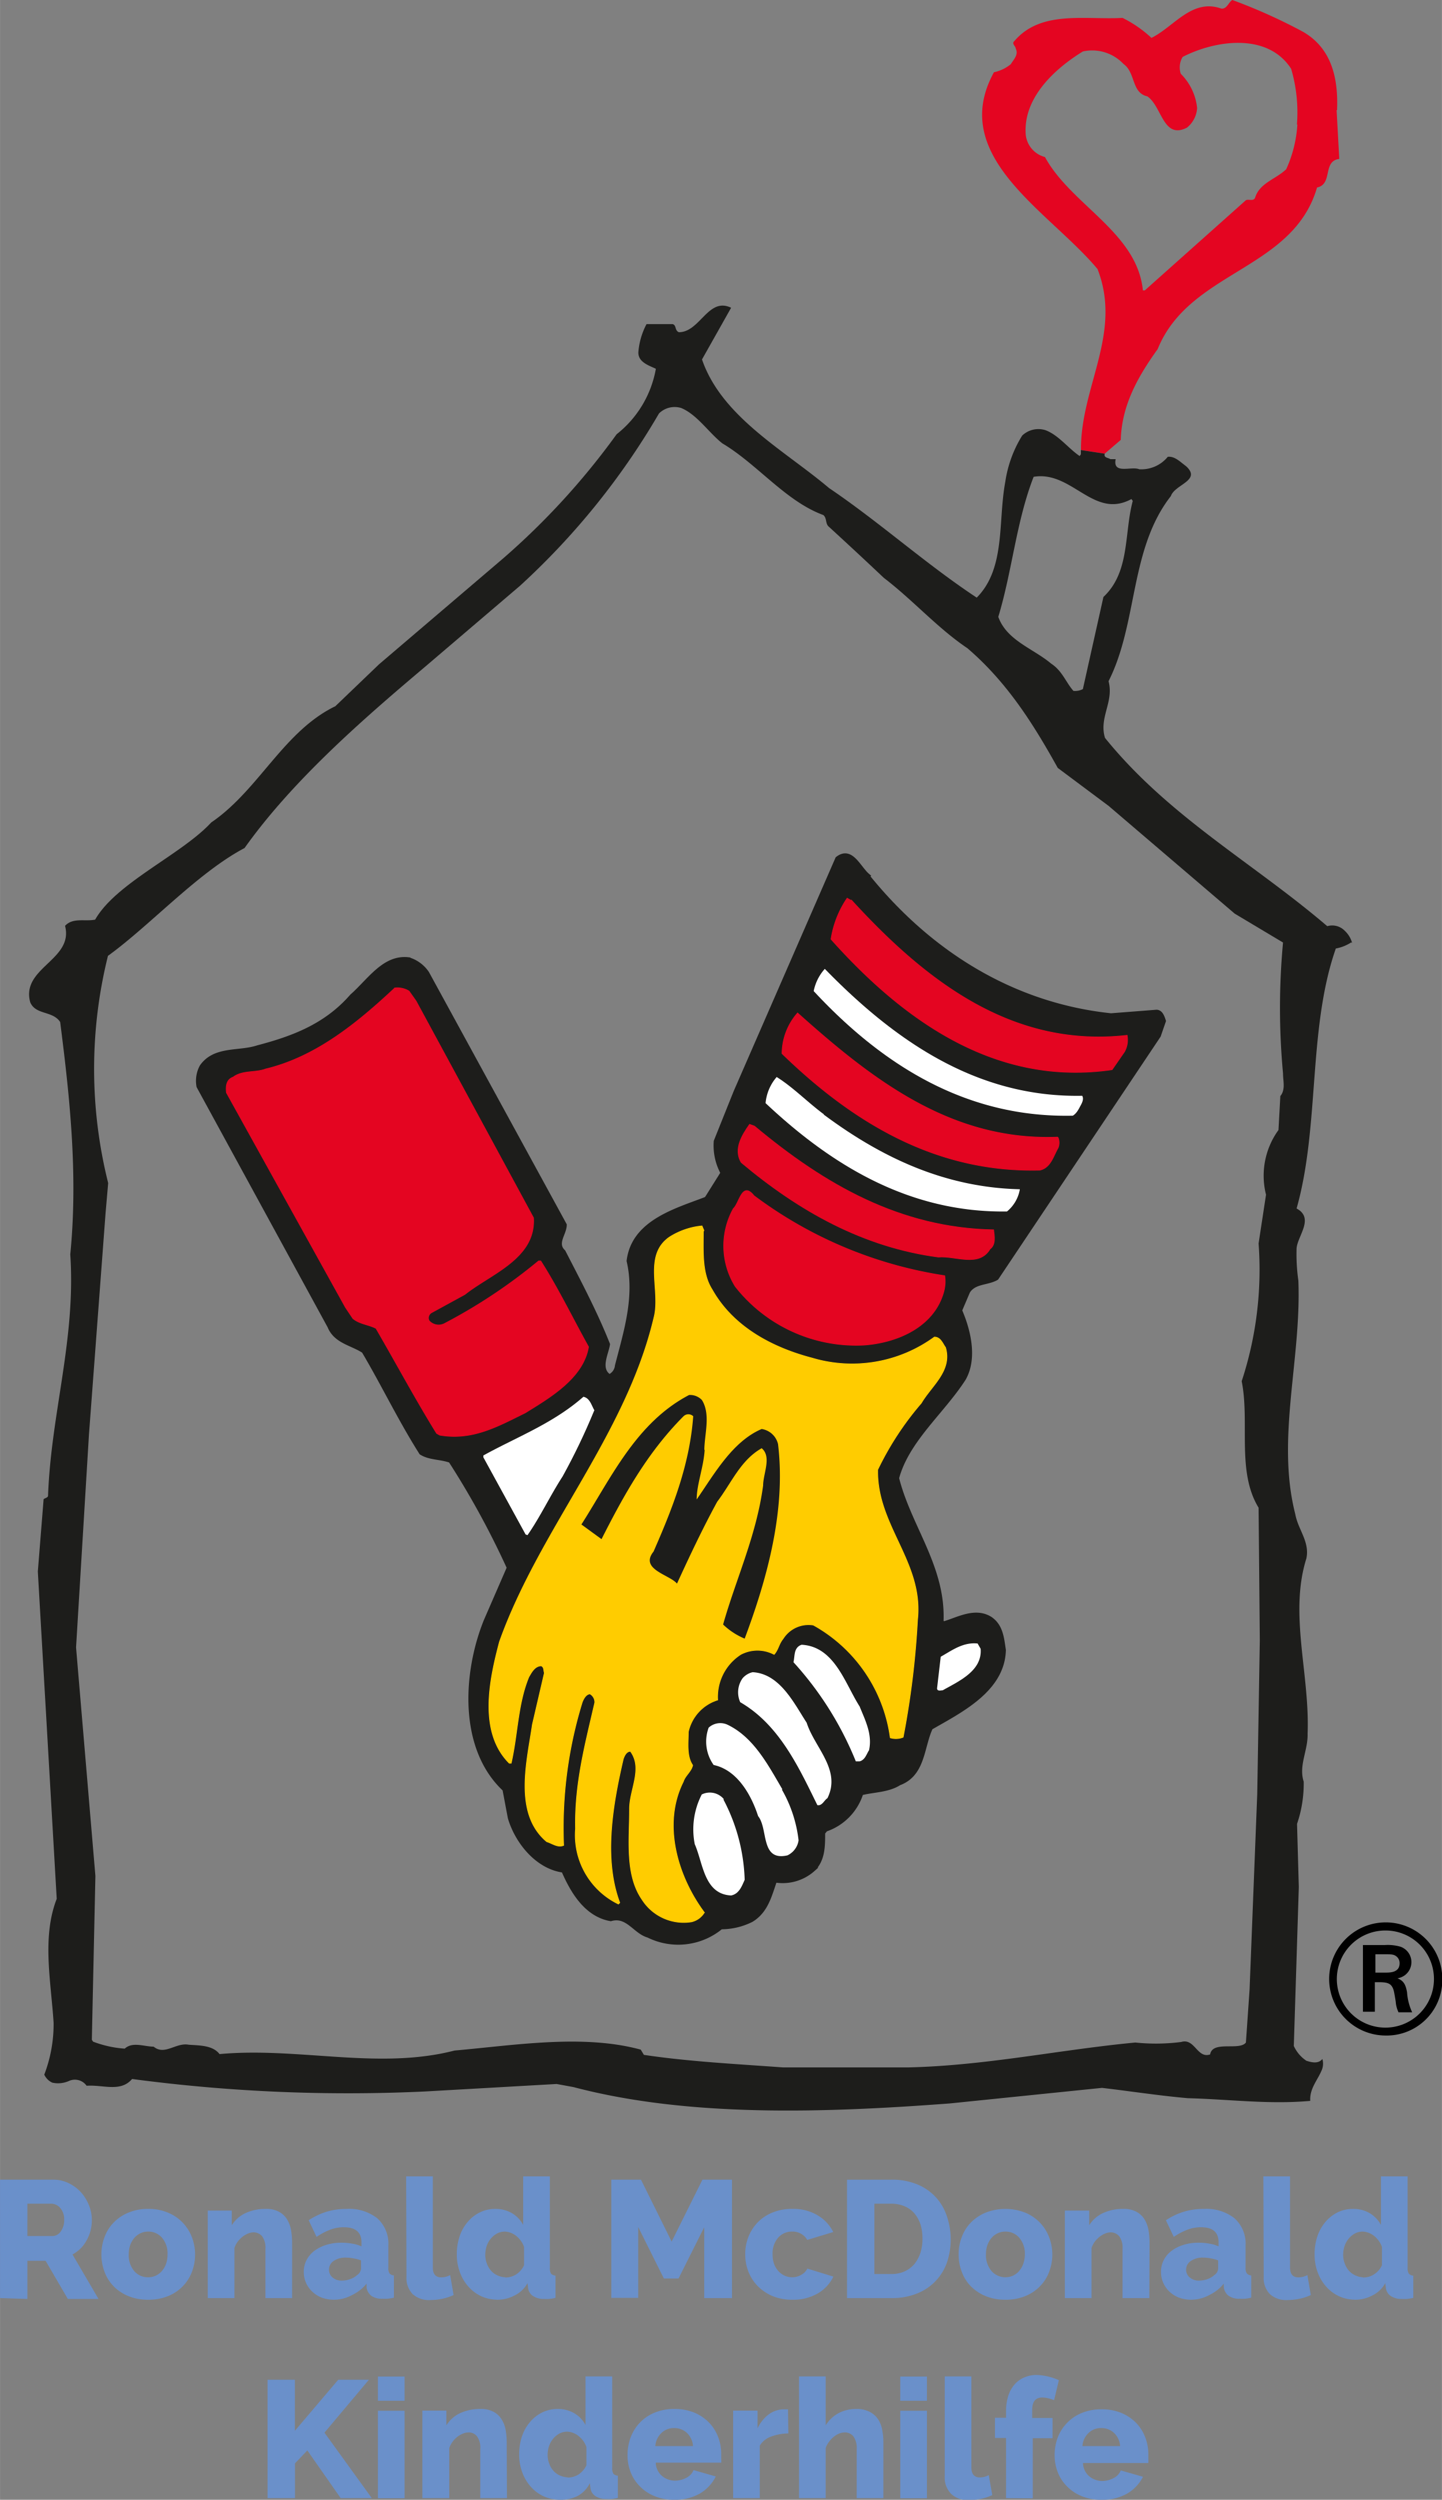 <svg xmlns="http://www.w3.org/2000/svg" width="45.77mm" height="79.34mm" viewBox="0 0 129.74 224.91"><rect x="0" y="0" width="129.74" height="224.91" fill="#808080" stroke="none"/><path d="M124.59 175a4.11 4.11 0 011.42.15 1.47 1.47 0 01-.27 2.84c.48.21.72.45.86 1.27a5 5 0 00.46 1.79h-1.23a2.79 2.79 0 01-.24-.84c0-.13-.12-.78-.15-.93-.16-.86-.58-.93-1.36-.94h-.38V181h-1.07v-6zm.08-1.31a4.37 4.37 0 104.35 4.39 4.36 4.36 0 00-4.35-4.39zm0 9.45a5.09 5.09 0 115.1-5.05 5 5 0 01-5.1 5.05zm-.92-5.66h.88c.44 0 1.3 0 1.3-.84a.77.77 0 00-.43-.71c-.22-.1-.35-.1-1.07-.1h-.68v1.65z" fill-rule="evenodd"/><path d="M120.3 9.91c.12-2.83-.46-5.56-3.08-7.06A49.33 49.33 0 00110.88 0c-.34.19-.49.84-1 .77-2.64-.93-4.25 1.64-6.28 2.64a10.88 10.88 0 00-2.6-1.8c-3.39.19-7.34-.72-9.73 2.08-.28.24.1.44.12.68.28.56-.21 1-.44 1.4a3.52 3.52 0 01-1.52.73c-4.18 7.61 5 12.52 9.32 17.71 2.25 5.79-1.54 10.6-1.49 16.28l2.13.33 1.45-1.24c.09-3.15 1.56-5.72 3.32-8.17 2.87-7.08 12.17-7.08 14.34-14.54 1.45-.3.47-2.38 2-2.57l-.24-4.39zm-3.57 1.31a11.4 11.4 0 01-1 4c-.93.91-2.41 1.23-2.81 2.59-.18.33-.6.07-.83.21L103 26.13h-.17c-.51-5.22-6.45-7.67-8.81-12a2.33 2.33 0 01-1.73-2c-.26-3.32 2.6-5.94 5.14-7.5a3.87 3.87 0 013.65 1.12c1.12.8.7 2.59 2.15 2.92 1.31.87 1.42 3.93 3.57 2.81a2.45 2.45 0 00.91-1.76 5.07 5.07 0 00-1.47-3.08 1.81 1.81 0 01.17-1.52c2.92-1.5 7.64-2.22 9.76 1.07a13.88 13.88 0 01.52 5z" fill="#e40521"/><path d="M121.66 84.85a2.35 2.35 0 00-.68-1.12 1.57 1.57 0 00-1.56-.4c-6.66-5.7-14.26-9.84-20-16.94-.56-1.85.82-3.23.32-5.1 2.65-5.23 1.88-11.89 5.61-16.66.35-1.05 2.79-1.4 1.36-2.69-.51-.37-1-.91-1.64-.84a3.07 3.07 0 01-2.57 1.12c-.7-.3-2.4.5-2.12-.91h-.48c-.19-.14-.62-.11-.5-.49l-2.15-.33v.38l-.11.16c-1-.67-1.92-1.91-3.09-2.33a2.11 2.11 0 00-2.08.49 10.86 10.86 0 00-1.52 4.16c-.67 3.55.05 7.78-2.57 10.42-4.55-3-8.76-6.8-13.29-9.86-4-3.39-9.65-6.38-11.43-11.57l2.62-4.65c-2.06-1-2.79 2.2-4.7 2.2-.4-.17-.19-.61-.56-.73h-2.35a6.48 6.48 0 00-.73 2.46c-.09.95.94 1.26 1.57 1.56a9.62 9.62 0 01-3.53 5.89 65.72 65.72 0 01-10.21 11.17L34.1 59.77l-3.93 3.77C25.5 65.8 23.28 71.09 19 74c-2.64 2.87-8.57 5.44-10.44 8.74-.91.19-2-.21-2.71.56.8 3.08-4 3.76-3.13 6.89.51 1.15 2 .73 2.69 1.76.88 6.87 1.61 13.78.91 20.91.51 7.64-1.73 14.3-2 21.71 0 .18-.29.21-.4.32l-.52 6.5 1.7 29.45c-1.35 3.48-.51 7.45-.28 11.17a12.72 12.72 0 01-.84 4.65 1.48 1.48 0 00.72.72 2.4 2.4 0 001.52-.16 1.29 1.29 0 011.57.44c1.47-.11 3.06.61 4.09-.61a147.21 147.21 0 0026.43 1.12l11.77-.67 1.52.28c10.42 2.75 22.71 2.31 33.86 1.47l13.69-1.4c2.57.3 5.12.7 7.74.93 3.67.09 7.29.58 11 .24-.07-1.08.63-1.83 1-2.69a1.52 1.52 0 00.09-1.08c-.37.47-1 .3-1.44.16a3.2 3.2 0 01-1.13-1.33l.45-14.3-.16-5.68a11.18 11.18 0 00.6-3.8c-.47-1.48.4-2.81.35-4.33.21-5.35-1.68-10.75-.11-15.75.32-1.51-.75-2.59-1-4-1.73-6.78.56-13.9.28-21a16.77 16.77 0 01-.16-2.92c.11-1.14 1.61-2.7 0-3.57 2.1-7.43 1-16.15 3.53-23.39a3.85 3.85 0 001.4-.56zM93 42.9c3.46-.58 5.39 3.86 8.8 2l.12.17c-.79 2.92-.23 6.38-2.64 8.64L97.43 62a1.53 1.53 0 01-.85.16c-.67-.75-1-1.8-2-2.45-1.61-1.36-4-2.08-4.76-4.21 1.25-4.12 1.62-8.6 3.18-12.6zm22.2 55.69l-.17 3.08a7 7 0 00-1.12 5.82l-.67 4.39a32.1 32.1 0 01-1.52 12.39c.74 3.69-.47 8.13 1.52 11.38l.11 11.94-.23 13.81-.69 17.6-.33 4.77c-.58.77-3-.21-3.22 1.07-1.17.4-1.38-1.49-2.6-1.12a17.84 17.84 0 01-4.13.05c-6.87.65-13.42 2.08-20.47 2.24H70.46c-4.21-.31-8.46-.52-12.53-1.13l-.28-.47c-5.21-1.42-11.35-.39-16.75.08-6.85 1.77-14-.33-21.15.32-.61-.79-1.75-.77-2.76-.84-1.16-.23-2.17 1-3.17.17-.85 0-1.9-.47-2.6.18a9.86 9.86 0 01-2.85-.63l-.11-.17.32-14.74-1.74-20.56L8 129.08l1.5-20 .23-2.64A42.2 42.2 0 019.71 86c3.79-2.74 8.08-7.48 12.29-9.7 4.27-6 10.46-11.43 16.14-16.22l8.65-7.38a66 66 0 0012.5-15.5 2 2 0 012-.49c1.43.59 2.48 2.22 3.7 3.18 3.15 1.87 5.7 5.21 9.09 6.45.32.28.18.72.44 1 1.68 1.54 3.34 3.08 5 4.65 2.62 2 4.84 4.53 7.52 6.33 3.63 3.11 6 6.94 8.13 10.77l4.58 3.42 11.34 9.69 4.35 2.6a63.5 63.5 0 000 11.78c0 .7.23 1.4-.21 2z" fill="#1d1d1b"/><path d="M78.09 78.84c5.73 7.08 13.23 11.59 21.87 12.5l4.09-.32c.42 0 .57.51.68.84l-.46 1.33L89.68 115c-.81.49-2 .3-2.57 1.21l-.72 1.69c.77 1.77 1.4 4.32.33 6.17-1.94 3-5.08 5.51-6 8.92 1.1 4.4 4.21 8 4 12.9l.17.17c1.3-.38 2.82-1.29 4.2-.45 1 .66 1.08 1.8 1.24 2.85-.09 3.6-3.92 5.47-6.57 7-.81 1.72-.65 4.18-2.85 5-1 .64-2.29.61-3.41.89a5.06 5.06 0 01-3.2 3.27l-.23.28c0 1.2 0 2.43-.89 3.3a4.13 4.13 0 01-3.44 1c-.46 1.29-.77 2.74-2.12 3.56a6.11 6.11 0 01-2.74.65 6.06 6.06 0 01-6.56.75c-1.2-.33-1.87-1.92-3.37-1.48-2.22-.39-3.46-2.5-4.27-4.37-2.37-.32-4.19-2.61-4.82-4.76l-.48-2.55c-4-3.74-3.55-10.58-1.68-15.19l2.07-4.76a76.1 76.1 0 00-5.25-9.61c-.87-.32-1.87-.23-2.64-.72-1.9-3-3.39-6.13-5.17-9.14-1.05-.7-2.52-.86-3.08-2.24L17.85 97.75a2.72 2.72 0 01.28-1.8c1.19-1.69 3.37-1.17 5.05-1.73 3.13-.82 6.12-1.92 8.46-4.61 1.59-1.4 2.92-3.57 5.11-3.31a3.11 3.11 0 011.69 1.24l12.38 22.66c0 .8-.91 1.66-.11 2.41 1.42 2.76 2.87 5.49 4 8.34-.14.89-.89 2.2.12 2.87a1.17 1.17 0 00.67-.95c.77-3 1.8-6.17 1.05-9.42.42-3.55 4.35-4.58 7-5.61l1.45-2.31a5.15 5.15 0 01-.61-2.85l1.78-4.44 9.16-21c1.28-1 1.94.86 2.8 1.56z" fill="#003671"/><path d="M78.09 78.84c5.73 7.08 13.23 11.59 21.87 12.5l4.09-.32c.42 0 .57.51.68.84l-.46 1.33L89.68 115c-.81.49-2 .3-2.57 1.21l-.72 1.69c.77 1.77 1.4 4.32.33 6.17-1.94 3-5.08 5.51-6 8.92 1.1 4.4 4.21 8 4 12.9l.17.17c1.3-.38 2.82-1.29 4.2-.45 1 .66 1.08 1.8 1.24 2.85-.09 3.6-3.92 5.47-6.57 7-.81 1.72-.65 4.18-2.85 5-1 .64-2.29.61-3.41.89a5.06 5.06 0 01-3.2 3.27l-.23.28c0 1.2 0 2.43-.89 3.3a4.13 4.13 0 01-3.44 1c-.46 1.29-.77 2.74-2.12 3.56a6.11 6.11 0 01-2.74.65 6.06 6.06 0 01-6.56.75c-1.2-.33-1.87-1.92-3.37-1.48-2.22-.39-3.46-2.5-4.27-4.37-2.37-.32-4.19-2.61-4.82-4.76l-.48-2.55c-4-3.74-3.55-10.58-1.68-15.19l2.07-4.76a76.1 76.1 0 00-5.25-9.61c-.87-.32-1.87-.23-2.64-.72-1.9-3-3.39-6.13-5.17-9.14-1.05-.7-2.52-.86-3.08-2.24L17.85 97.75a2.72 2.72 0 01.28-1.8c1.19-1.69 3.37-1.17 5.05-1.73 3.13-.82 6.12-1.92 8.46-4.61 1.59-1.4 2.92-3.57 5.11-3.31a3.11 3.11 0 011.69 1.24l12.38 22.66c0 .8-.91 1.66-.11 2.41 1.42 2.76 2.87 5.49 4 8.34-.14.89-.89 2.2.12 2.87a1.17 1.17 0 00.67-.95c.77-3 1.8-6.17 1.05-9.42.42-3.55 4.35-4.58 7-5.61l1.45-2.31a5.15 5.15 0 01-.61-2.85l1.78-4.44 9.16-21c1.28-1 1.94.86 2.8 1.56z" fill="#1d1d1b"/><path d="M78.09 78.84c5.73 7.08 13.23 11.59 21.87 12.5l4.09-.32c.42 0 .57.51.68.84l-.46 1.33L89.68 115c-.81.49-2 .3-2.57 1.21l-.72 1.69c.77 1.77 1.4 4.32.33 6.17-1.94 3-5.08 5.51-6 8.92 1.1 4.4 4.21 8 4 12.9l.17.17c1.3-.38 2.82-1.29 4.2-.45 1 .66 1.08 1.8 1.24 2.85-.09 3.6-3.92 5.47-6.57 7-.81 1.72-.65 4.18-2.85 5-1 .64-2.29.61-3.41.89a5.06 5.06 0 01-3.2 3.27l-.23.28c0 1.2 0 2.43-.89 3.3a4.13 4.13 0 01-3.44 1c-.46 1.29-.77 2.74-2.12 3.56a6.11 6.11 0 01-2.74.65 6.06 6.06 0 01-6.56.75c-1.2-.33-1.87-1.92-3.37-1.48-2.22-.39-3.46-2.5-4.27-4.37-2.37-.32-4.19-2.61-4.82-4.76l-.48-2.55c-4-3.74-3.55-10.58-1.68-15.19l2.07-4.76a76.1 76.1 0 00-5.25-9.61c-.87-.32-1.87-.23-2.64-.72-1.9-3-3.39-6.13-5.17-9.14-1.05-.7-2.52-.86-3.08-2.24L17.85 97.75a2.72 2.72 0 01.28-1.8c1.19-1.69 3.37-1.17 5.05-1.73 3.13-.82 6.12-1.92 8.46-4.61 1.59-1.4 2.92-3.57 5.11-3.31a3.11 3.11 0 011.69 1.24l12.38 22.66c0 .8-.91 1.66-.11 2.41 1.42 2.76 2.87 5.49 4 8.34-.14.89-.89 2.2.12 2.87a1.17 1.17 0 00.67-.95c.77-3 1.8-6.17 1.05-9.42.42-3.55 4.35-4.58 7-5.61l1.45-2.31a5.15 5.15 0 01-.61-2.85l1.78-4.44 9.16-21c1.28-1 1.94.86 2.8 1.56z" fill="none" stroke="#1d1d1b" stroke-miterlimit="3.864" stroke-width=".345"/><path d="M76.62 81c6.71 7.34 14.51 13.32 24.79 12.15a2.2 2.2 0 01-.23 1.47l-1.12 1.62C89.75 97.75 81.46 92 74.77 84.5a9 9 0 011.45-3.69l.4.23z" fill="#e40521"/><path d="M76.62 81c6.71 7.34 14.51 13.32 24.79 12.15a2.2 2.2 0 01-.23 1.47l-1.12 1.62C89.75 97.75 81.46 92 74.77 84.5a9 9 0 011.45-3.69l.4.23z" fill="none" stroke="#e40521" stroke-miterlimit="3.864" stroke-width=".064"/><path d="M97.37 98.59c.19.33-.07.74-.21 1s-.3.58-.63.79c-9.39.21-16.94-4.34-23.32-11.21a4.23 4.23 0 011-2c6.43 6.6 13.79 11.6 23.16 11.42z" fill="#fff"/><path d="M36.8 89.17l.63.89L48 109.57c.23 3.67-3.88 5.05-6.17 6.89l-3 1.64a.55.55 0 00-.23.72 1.14 1.14 0 001.36.28 48.27 48.27 0 008.5-5.65h.19c1.59 2.5 2.87 5.16 4.3 7.73-.47 2.83-3.51 4.58-5.7 5.94-2.39 1.17-4.72 2.52-7.69 2l-.28-.16c-1.92-3.11-3.62-6.29-5.45-9.44-.65-.35-1.47-.38-2.08-.89l-.67-1-10.71-19.32c-.07-.59 0-1.19.61-1.4.82-.63 2-.38 2.92-.73 4.44-1.07 8.11-4 11.62-7.29a2 2 0 011.28.28z" fill="#e40521"/><path d="M36.8 89.17l.63.89L48 109.57c.23 3.67-3.88 5.05-6.17 6.89l-3 1.64a.55.55 0 00-.23.72 1.14 1.14 0 001.36.28 48.27 48.27 0 008.5-5.65h.19c1.59 2.5 2.87 5.16 4.3 7.73-.47 2.83-3.51 4.58-5.7 5.94-2.39 1.17-4.72 2.52-7.69 2l-.28-.16c-1.92-3.11-3.62-6.29-5.45-9.44-.65-.35-1.47-.38-2.08-.89l-.67-1-10.71-19.32c-.07-.59 0-1.19.61-1.4.82-.63 2-.38 2.92-.73 4.44-1.07 8.11-4 11.62-7.29a2 2 0 011.28.28z" fill="none" stroke="#e40521" stroke-miterlimit="3.864" stroke-width=".064"/><path d="M95.2 102.35a1.24 1.24 0 010 .93c-.43.73-.66 1.78-1.64 2-9.21.23-16.66-4.14-23.2-10.49a5.61 5.61 0 011.4-3.65c6.8 6.1 13.88 11.54 23.39 11.17z" fill="#e40521"/><path d="M95.2 102.35a1.24 1.24 0 010 .93c-.43.73-.66 1.78-1.64 2-9.21.23-16.66-4.14-23.2-10.49a5.61 5.61 0 011.4-3.65c6.8 6.1 13.88 11.54 23.39 11.17z" fill="none" stroke="#e40521" stroke-miterlimit="3.864" stroke-width=".064"/><path d="M74.1 100.27c5.21 3.88 10.91 6.57 17.66 6.73a3.29 3.29 0 01-1.16 2c-8.63.12-15.61-4-21.72-9.75a4.16 4.16 0 011-2.35c1.49.93 2.8 2.29 4.25 3.36z" fill="#fff"/><path d="M67.88 101.32c6.29 5.26 13.11 9.18 21.52 9.33.07.58.21 1.33-.32 1.72-1 1.69-3.13.59-4.65.73-6.71-.89-12.48-4.09-17.74-8.51-.73-1.21.1-2.5.75-3.43l.44.16z" fill="#e40521"/><path d="M67.88 101.32c6.29 5.26 13.11 9.18 21.52 9.33.07.58.21 1.33-.32 1.72-1 1.69-3.13.59-4.65.73-6.71-.89-12.48-4.09-17.74-8.51-.73-1.21.1-2.5.75-3.43l.44.16z" fill="none" stroke="#e40521" stroke-miterlimit="3.864" stroke-width=".064"/><path d="M67.81 107.56A38.16 38.16 0 0085 114.78a3.44 3.44 0 01-.11 1.52c-.91 3.13-4.21 4.51-7.17 4.72a13.82 13.82 0 01-11.57-5.28 6.93 6.93 0 01-.17-7c.54-.47.78-2.5 1.85-1.17z" fill="#e40521"/><path d="M67.81 107.56A38.16 38.16 0 0085 114.78a3.44 3.44 0 01-.11 1.52c-.91 3.13-4.21 4.51-7.17 4.72a13.82 13.82 0 01-11.57-5.28 6.93 6.93 0 01-.17-7c.54-.47.78-2.5 1.85-1.17z" fill="none" stroke="#e40521" stroke-miterlimit="3.864" stroke-width=".064"/><path d="M63.28 110.81c0 1.78-.14 3.76.79 5.21 1.92 3.43 5.52 5.26 9 6.17a12.56 12.56 0 0011-1.89c.56 0 .74.58 1 .93.63 2.1-1.28 3.46-2.17 5a27.06 27.06 0 00-3.93 6c-.11 5.05 4.16 8.35 3.58 13.53a77.24 77.24 0 01-1.29 10.54 1.76 1.76 0 01-1.16.05 13.68 13.68 0 00-6.92-10.14 2.7 2.7 0 00-2.73 1.24c-.36.42-.43 1-.8 1.4a3.21 3.21 0 00-3 0 4.54 4.54 0 00-2.08 4.1 3.88 3.88 0 00-2.64 2.87c0 1-.17 2.17.39 3-.11.56-.68.94-.84 1.48-1.94 3.85-.49 8.57 1.89 11.77a1.81 1.81 0 01-1.16.84 4.44 4.44 0 01-4.44-2c-1.55-2.24-1.13-5.37-1.13-8.18 0-1.72 1.22-3.62.08-5.16-.36 0-.54.4-.64.68-.93 4-1.82 8.94-.32 12.94l-.12.12a6.89 6.89 0 01-3.86-6.78c-.09-4.06.89-7.66 1.73-11.33a.84.84 0 00-.44-.8c-.37.05-.56.45-.68.73a38.36 38.36 0 00-1.68 12.9c-.52.23-1-.17-1.52-.33-3-2.52-1.78-7.19-1.29-10.54l1.08-4.65c-.09-.21 0-.49-.28-.63-.59 0-.89.61-1.12 1-1 2.41-1 5.19-1.59 7.76h-.17c-2.82-2.82-1.77-7.57-.88-10.93 3.62-10.15 11.4-18.56 13.9-29.17.63-2.43-1-5.58 1.4-7.24a6.6 6.6 0 012.92-1l.17.4z" fill="#fc0"/><path d="M63.28 110.81c0 1.78-.14 3.76.79 5.21 1.92 3.43 5.52 5.26 9 6.17a12.56 12.56 0 0011-1.89c.56 0 .74.58 1 .93.63 2.1-1.28 3.46-2.17 5a27.06 27.06 0 00-3.93 6c-.11 5.05 4.16 8.35 3.58 13.53a77.24 77.24 0 01-1.29 10.54 1.76 1.76 0 01-1.16.05 13.68 13.68 0 00-6.92-10.14 2.7 2.7 0 00-2.73 1.24c-.36.42-.43 1-.8 1.4a3.21 3.21 0 00-3 0 4.54 4.54 0 00-2.08 4.1 3.88 3.88 0 00-2.64 2.87c0 1-.17 2.17.39 3-.11.56-.68.94-.84 1.48-1.94 3.85-.49 8.57 1.89 11.77a1.81 1.81 0 01-1.16.84 4.44 4.44 0 01-4.44-2c-1.55-2.24-1.13-5.37-1.13-8.18 0-1.72 1.22-3.62.08-5.16-.36 0-.54.4-.64.68-.93 4-1.82 8.94-.32 12.94l-.12.12a6.89 6.89 0 01-3.86-6.78c-.09-4.06.89-7.66 1.73-11.33a.84.84 0 00-.44-.8c-.37.05-.56.45-.68.73a38.36 38.36 0 00-1.68 12.9c-.52.23-1-.17-1.52-.33-3-2.52-1.78-7.19-1.29-10.54l1.08-4.65c-.09-.21 0-.49-.28-.63-.59 0-.89.61-1.12 1-1 2.41-1 5.19-1.59 7.76h-.17c-2.82-2.82-1.77-7.57-.88-10.93 3.62-10.15 11.4-18.56 13.9-29.17.63-2.43-1-5.58 1.4-7.24a6.6 6.6 0 012.92-1l.17.4z" fill="none" stroke="#fc0" stroke-miterlimit="3.864" stroke-width=".064"/><path d="M53.46 126.91a56.72 56.72 0 01-2.85 5.94c-1.12 1.73-2 3.62-3.15 5.27l-.17-.06-3.8-6.94v-.17c3-1.66 6.26-2.87 9-5.28.59.12.73.79 1 1.24zm34.77 21.43c.17 2-2 2.94-3.41 3.74-.18 0-.49.11-.51-.17l.33-2.85c1-.56 2-1.33 3.32-1.19l.27.47zm-10.88 5.21c.49 1.21 1.16 2.5.84 3.92-.22.33-.35.87-.84 1H77a29.81 29.81 0 00-5.61-8.92c.14-.57 0-1.31.73-1.57 3 .16 3.92 3.55 5.26 5.61zM72.58 155c.7 2.22 3.13 4.23 1.87 6.78-.31.21-.49.72-.91.63-1.66-3.37-3.41-7.22-6.94-9.26a2.18 2.18 0 01.21-2.15 1.67 1.67 0 01.91-.55c2.45.14 3.71 2.78 4.86 4.55zm-2.24 6a11.86 11.86 0 011.51 4.58 1.78 1.78 0 01-1 1.35c-2.46.56-1.71-2.38-2.64-3.53-.61-1.89-1.87-4.15-4-4.6a3.62 3.62 0 01-.45-3.36 1.55 1.55 0 011.64-.29c2.43 1.13 3.74 3.72 5 5.85zm-5.26.89a16.49 16.49 0 011.92 7.24c-.26.59-.51 1.27-1.22 1.41-2.45-.12-2.52-2.93-3.27-4.61a6.85 6.85 0 01.63-4.48 1.64 1.64 0 012 .44z" fill="#fff"/><path d="M63.4 130.45c-.1 1.59-.71 3.06-.72 4.46 1.56-2.24 3.2-5.21 5.85-6.34a1.79 1.79 0 011.47 1.35c.73 6-1 12.16-3 17.51a6.28 6.28 0 01-1.94-1.27c1.15-4.08 3-8 3.6-12.51 0-1.06.79-2.59-.13-3.35-1.91 1.08-2.72 3.13-4 4.81-1.31 2.4-2.51 4.95-3.62 7.37-.65-.8-3.4-1.28-2.11-2.88 1.65-3.77 3.25-7.74 3.57-12.18a.63.63 0 00-.87 0c-3.26 3.27-5.39 7.13-7.38 11.06l-1.81-1.32C55 132.94 57.24 128 62 125.51a1.48 1.48 0 011.15.45c.81 1.28.23 3.09.22 4.49z" fill="#1d1d1b"/><path d="M0 206.76v-10.65h4.8a3.12 3.12 0 011.39.32 3.72 3.72 0 011.1.82 4 4 0 01.71 1.16 3.5 3.5 0 01.26 1.3 3.83 3.83 0 01-.12 1 3.79 3.79 0 01-.35.86 3.21 3.21 0 01-.54.73 3.54 3.54 0 01-.73.54l2.34 4H6.1l-2-3.43H2.46v3.43zm2.46-5.58h2.25a.91.91 0 00.75-.41 1.69 1.69 0 00.31-1.06 1.53 1.53 0 00-.35-1.05 1.07 1.07 0 00-.79-.39H2.46zm10.87 5.73a4.61 4.61 0 01-1.79-.33 3.89 3.89 0 01-1.33-.89 3.66 3.66 0 01-.81-1.3 4.35 4.35 0 01-.28-1.56 4.3 4.3 0 01.28-1.55 3.66 3.66 0 01.81-1.3 3.91 3.91 0 011.33-.9 4.43 4.43 0 011.79-.34 4.4 4.4 0 011.79.34 3.87 3.87 0 011.32.9 3.83 3.83 0 01.82 1.3 4.31 4.31 0 01.29 1.55 4.35 4.35 0 01-.28 1.56 3.68 3.68 0 01-.82 1.3 3.84 3.84 0 01-1.32.89 4.66 4.66 0 01-1.8.33zm-1.75-4.08a2.2 2.2 0 00.49 1.5 1.62 1.62 0 001.26.56 1.58 1.58 0 00.69-.15 1.62 1.62 0 00.55-.42 2 2 0 00.37-.65 2.55 2.55 0 00.13-.84 2.18 2.18 0 00-.49-1.49 1.61 1.61 0 00-1.25-.56 1.58 1.58 0 00-.69.15 1.65 1.65 0 00-.56.42 2.16 2.16 0 00-.37.65 2.49 2.49 0 00-.13.83zm14.7 3.93h-2.4v-4.42a1.78 1.78 0 00-.29-1.13 1 1 0 00-.78-.36 1.34 1.34 0 00-.51.11 2.25 2.25 0 00-.49.29 2.56 2.56 0 00-.43.44 2.29 2.29 0 00-.29.56v4.51h-2.4v-7.87h2.16v1.32a2.9 2.9 0 011.23-1.09 4.24 4.24 0 011.83-.38 2.33 2.33 0 011.23.28 1.91 1.91 0 01.72.72 2.82 2.82 0 01.34 1 7.23 7.23 0 01.08 1zm3.78.15a3.24 3.24 0 01-1.09-.18 2.59 2.59 0 01-.86-.53 2.5 2.5 0 01-.57-.79 2.39 2.39 0 01-.21-1 2.25 2.25 0 01.25-1.07 2.46 2.46 0 01.69-.82 3.59 3.59 0 011.07-.54 4.53 4.53 0 011.37-.2 5.12 5.12 0 011 .09 3.2 3.2 0 01.81.24v-.36c0-.91-.53-1.36-1.58-1.36a3.39 3.39 0 00-1.23.22 5.67 5.67 0 00-1.23.65l-.71-1.5a6.31 6.31 0 011.62-.77 6.2 6.2 0 011.79-.25 4.1 4.1 0 012.76.84 3.07 3.07 0 011 2.46v2a.84.84 0 00.11.51.55.55 0 00.39.17v2a3.43 3.43 0 01-.57.1 3.7 3.7 0 01-.46 0 1.64 1.64 0 01-1-.26 1.14 1.14 0 01-.43-.74v-.36a3.62 3.62 0 01-1.25 1 3.45 3.45 0 01-1.67.45zm.71-1.72a2.17 2.17 0 00.75-.14 1.73 1.73 0 00.61-.36.75.75 0 00.35-.57v-.75a3.48 3.48 0 00-.69-.18 3.34 3.34 0 00-.68-.07 1.87 1.87 0 00-1.09.3.92.92 0 00-.42.78.9.9 0 00.32.71 1.26 1.26 0 00.85.28zm5.77-9.38h2.4V204c0 .6.25.9.76.9a2 2 0 00.4-.05 1.59 1.59 0 00.4-.16l.31 1.8a4.62 4.62 0 01-1 .33 5.51 5.51 0 01-1.1.12 2.19 2.19 0 01-1.59-.54 2.08 2.08 0 01-.55-1.56zm8.28 11.1a3.64 3.64 0 01-1.49-.3 3.52 3.52 0 01-1.18-.87 4 4 0 01-.77-1.29 4.54 4.54 0 01-.28-1.63 5 5 0 01.25-1.61 3.85 3.85 0 01.72-1.29 3.35 3.35 0 011.11-.87 3.09 3.09 0 011.4-.31 2.88 2.88 0 011.49.39 2.66 2.66 0 011 1.05v-4.37h2.4v8.25a.92.92 0 00.11.51.6.6 0 00.4.17v2a3.82 3.82 0 01-.57.1 3.54 3.54 0 01-.45 0 1.76 1.76 0 01-1-.26 1 1 0 01-.45-.76l-.05-.4a2.64 2.64 0 01-1.13 1.09 3.3 3.3 0 01-1.51.4zm.64-2a1.82 1.82 0 001-.29 2 2 0 00.69-.81v-1.65a2.21 2.21 0 00-.72-1 1.76 1.76 0 00-1-.38 1.55 1.55 0 00-.71.17 2.06 2.06 0 00-.56.46 2.13 2.13 0 00-.37.66 2.56 2.56 0 00-.13.79 2.16 2.16 0 00.15.81 1.85 1.85 0 00.39.65 1.63 1.63 0 00.6.42 1.86 1.86 0 00.66.15zm17.9 1.85v-6.37L61.05 205h-1.32l-2.31-4.63v6.37H55v-10.63h2.67l2.76 5.57 2.77-5.57h2.66v10.65zm3.69-3.94a4.26 4.26 0 01.28-1.55 4.06 4.06 0 01.83-1.31 3.93 3.93 0 011.33-.89 4.57 4.57 0 011.79-.33 4.19 4.19 0 012.29.58 3.6 3.6 0 011.4 1.5l-2.34.71a1.5 1.5 0 00-1.36-.75 1.64 1.64 0 00-1.26.55 2.16 2.16 0 00-.5 1.49 2.57 2.57 0 00.13.85 2 2 0 00.38.65 1.76 1.76 0 00.56.42 1.65 1.65 0 00.69.15 1.58 1.58 0 00.82-.22 1.29 1.29 0 00.55-.56l2.34.72a3.48 3.48 0 01-1.38 1.5 4.37 4.37 0 01-2.32.58 4.59 4.59 0 01-1.78-.33 4.22 4.22 0 01-1.33-.9 3.92 3.92 0 01-.84-1.31 4.26 4.26 0 01-.28-1.55zm9.16 3.94v-10.65h4a5.88 5.88 0 012.31.42 4.61 4.61 0 012.66 2.83 6.49 6.49 0 010 4.26 4.65 4.65 0 01-2.75 2.76 5.84 5.84 0 01-2.18.38zm6.79-5.34a4.3 4.3 0 00-.18-1.28 3 3 0 00-.55-1 2.39 2.39 0 00-.89-.64 3 3 0 00-1.18-.23h-1.53v6.33h1.52a2.86 2.86 0 001.2-.24 2.52 2.52 0 00.88-.66 3.25 3.25 0 00.54-1 4.24 4.24 0 00.19-1.28zm7.46 5.49a4.61 4.61 0 01-1.79-.33 4 4 0 01-1.33-.89 3.66 3.66 0 01-.81-1.3 4.35 4.35 0 01-.28-1.56 4.3 4.3 0 01.28-1.55 3.66 3.66 0 01.81-1.3 4 4 0 011.33-.9 4.88 4.88 0 013.58 0 3.87 3.87 0 011.32.9 3.83 3.83 0 01.82 1.3 4.31 4.31 0 01.29 1.55 4.35 4.35 0 01-.28 1.56 3.68 3.68 0 01-.82 1.3 3.84 3.84 0 01-1.32.89 4.66 4.66 0 01-1.8.33zm-1.75-4.08a2.21 2.21 0 00.5 1.5 1.67 1.67 0 001.94.41 1.62 1.62 0 00.55-.42 2 2 0 00.37-.65 2.55 2.55 0 00.14-.84 2.18 2.18 0 00-.5-1.49 1.61 1.61 0 00-1.25-.56 1.58 1.58 0 00-.69.15 1.65 1.65 0 00-.56.42 2.16 2.16 0 00-.37.65 2.49 2.49 0 00-.13.83zm14.7 3.93H101v-4.42a1.78 1.78 0 00-.29-1.13 1 1 0 00-.78-.36 1.34 1.34 0 00-.51.11 2.25 2.25 0 00-.49.29 2.56 2.56 0 00-.43.44 2.29 2.29 0 00-.29.56v4.51h-2.4v-7.87H98v1.32a2.9 2.9 0 011.23-1.09 4.24 4.24 0 011.83-.38 2.33 2.33 0 011.23.28 1.91 1.91 0 01.72.72 2.82 2.82 0 01.34 1 7.23 7.23 0 01.08 1zm3.78.15a3.24 3.24 0 01-1.09-.18 2.59 2.59 0 01-.86-.53 2.5 2.5 0 01-.57-.79 2.39 2.39 0 01-.21-1 2.25 2.25 0 01.25-1.07 2.35 2.35 0 01.69-.82 3.47 3.47 0 011.07-.54 4.46 4.46 0 011.36-.2 5 5 0 011 .09 3 3 0 01.81.24v-.36c0-.91-.52-1.36-1.57-1.36a3.39 3.39 0 00-1.23.22 5.67 5.67 0 00-1.23.65l-.71-1.5a6.31 6.31 0 011.62-.77 6.15 6.15 0 011.79-.25 4.1 4.1 0 012.76.84 3.07 3.07 0 011 2.46v2a.83.83 0 00.12.51.55.55 0 00.39.17v2a3.43 3.43 0 01-.57.1 3.78 3.78 0 01-.46 0 1.64 1.64 0 01-1-.26 1.15 1.15 0 01-.44-.74v-.36a3.62 3.62 0 01-1.25 1 3.45 3.45 0 01-1.67.45zm.7-1.72a2.18 2.18 0 00.76-.14 1.73 1.73 0 00.61-.36.74.74 0 00.34-.57v-.75a3.38 3.38 0 00-.68-.18 3.34 3.34 0 00-.68-.07 1.87 1.87 0 00-1.09.3.93.93 0 00-.43.78.88.88 0 00.33.71 1.24 1.24 0 00.84.28zm5.78-9.38h2.4V204c0 .6.25.9.76.9a2 2 0 00.4-.05 1.59 1.59 0 00.4-.16l.31 1.8a4.62 4.62 0 01-1 .33 5.51 5.51 0 01-1.1.12 2.19 2.19 0 01-1.59-.54 2.08 2.08 0 01-.55-1.56zm8.33 11.1a3.64 3.64 0 01-1.49-.3 3.52 3.52 0 01-1.18-.87 4 4 0 01-.77-1.29 4.54 4.54 0 01-.28-1.63 5 5 0 01.25-1.61 3.85 3.85 0 01.72-1.29 3.42 3.42 0 011.1-.87 3.17 3.17 0 011.41-.31 2.88 2.88 0 011.49.39 2.73 2.73 0 011 1.05v-4.37h2.4v8.25a.92.92 0 00.11.51.6.6 0 00.4.17v2a3.82 3.82 0 01-.57.1 3.54 3.54 0 01-.45 0 1.76 1.76 0 01-1-.26 1 1 0 01-.45-.76l-.05-.4a2.64 2.64 0 01-1.13 1.09 3.3 3.3 0 01-1.51.4zm.64-2a1.76 1.76 0 001-.29 1.9 1.9 0 00.7-.81v-1.65a2.21 2.21 0 00-.72-1 1.76 1.76 0 00-1-.38 1.52 1.52 0 00-.71.17 1.92 1.92 0 00-.56.46 2.13 2.13 0 00-.37.66 2.56 2.56 0 00-.13.79 2.16 2.16 0 00.15.81 1.85 1.85 0 00.39.65 1.63 1.63 0 00.6.42 1.86 1.86 0 00.6.15zm-98.57 19.85v-10.65h2.46v4.59l3.9-4.59h2.76l-4 4.76 4.26 5.89h-2.8l-3-4.29-1.11 1.16v3.13zM34 216v-2.18h2.4V216zm0 8.77v-7.87h2.4v7.87zm11.61-.01h-2.4v-4.42a1.72 1.72 0 00-.29-1.13.93.93 0 00-.77-.36 1.34 1.34 0 00-.51.11 2.32 2.32 0 00-.5.29 2.19 2.19 0 00-.42.44 2 2 0 00-.3.56v4.51H38v-7.87h2.16v1.32a2.9 2.9 0 011.23-1.09 4.24 4.24 0 011.83-.38 2.33 2.33 0 011.23.28 1.91 1.91 0 01.72.72 2.62 2.62 0 01.34 1 6 6 0 01.08 1zm4.82.15a3.64 3.64 0 01-1.49-.3 3.52 3.52 0 01-1.18-.87 4 4 0 01-.77-1.29 4.54 4.54 0 01-.28-1.63 5 5 0 01.25-1.61 3.85 3.85 0 01.72-1.29 3.35 3.35 0 011.11-.87 3.09 3.09 0 011.4-.31 2.88 2.88 0 011.49.39 2.66 2.66 0 011 1.05v-4.37h2.4v8.25a.92.92 0 00.11.51.6.6 0 00.4.17v2a3.82 3.82 0 01-.57.1 3.54 3.54 0 01-.45 0 1.76 1.76 0 01-1-.26 1 1 0 01-.45-.76l-.05-.4a2.64 2.64 0 01-1.07 1.13 3.3 3.3 0 01-1.57.36zm.64-2a1.82 1.82 0 001-.29 2 2 0 00.69-.81v-1.65a2.21 2.21 0 00-.72-1 1.76 1.76 0 00-1-.38 1.55 1.55 0 00-.71.17 2.06 2.06 0 00-.56.46 2.13 2.13 0 00-.37.66 2.56 2.56 0 00-.13.79 2.16 2.16 0 00.15.81 1.85 1.85 0 00.39.65 1.63 1.63 0 00.6.42 1.86 1.86 0 00.66.15zm9.62 2a4.59 4.59 0 01-1.78-.32 3.86 3.86 0 01-1.33-.88 3.65 3.65 0 01-.84-1.28 4.1 4.1 0 01-.28-1.52 4.51 4.51 0 01.28-1.61 3.89 3.89 0 01.83-1.33 3.81 3.81 0 011.33-.9 4.57 4.57 0 011.79-.33 4.52 4.52 0 011.78.33 4 4 0 011.32.89 3.77 3.77 0 01.82 1.3 4.21 4.21 0 01.28 1.54v.42a3.09 3.09 0 010 .35H59a1.62 1.62 0 00.58 1.21 1.83 1.83 0 001.17.41 2.21 2.21 0 001-.26 1.32 1.32 0 00.65-.69l2 .57a3.68 3.68 0 01-1.4 1.52 4.46 4.46 0 01-2.31.58zm1.66-4.83a1.79 1.79 0 00-.54-1.18 1.62 1.62 0 00-1.15-.44 1.58 1.58 0 00-1.16.45 1.79 1.79 0 00-.54 1.17zm8.58-1.14a4.57 4.57 0 00-1.57.29 1.92 1.92 0 00-1 .81v4.72h-2.4v-7.87h2.2v1.59a3.33 3.33 0 011-1.25 2.36 2.36 0 011.35-.46h.39zm8.55 5.82h-2.4v-4.42a1.82 1.82 0 00-.29-1.13 1 1 0 00-.83-.36 1.42 1.42 0 00-.46.1 2 2 0 00-.48.29 2.2 2.2 0 00-.42.44 2 2 0 00-.31.57v4.51h-2.4v-10.95h2.4v4.4a3.08 3.08 0 011.15-1.09 3.34 3.34 0 011.57-.38 2.5 2.5 0 011.28.28 2 2 0 01.75.7 2.64 2.64 0 01.35 1 5.35 5.35 0 01.09 1zM81 216v-2.18h2.4V216zm0 8.77v-7.87h2.4v7.87zm4-10.96h2.4V222c0 .6.26.9.77.9a2.08 2.08 0 00.4-.05 1.68 1.68 0 00.39-.16l.32 1.8a4.71 4.71 0 01-1 .33 5.42 5.42 0 01-1.09.12 2.19 2.19 0 01-1.59-.54 2.08 2.08 0 01-.6-1.6zm5.52 10.95v-5.41h-1v-1.82h1v-.64a4.33 4.33 0 01.2-1.34 2.94 2.94 0 01.55-1 2.4 2.4 0 01.87-.64 2.78 2.78 0 011.13-.23 5.26 5.26 0 012 .47l-.43 1.8a2.74 2.74 0 00-.53-.17 2.24 2.24 0 00-.55-.07c-.59 0-.89.37-.89 1.11v.73h1.83v1.82h-1.78v5.41zm8.6.15a4.59 4.59 0 01-1.78-.32 3.86 3.86 0 01-1.33-.88 3.65 3.65 0 01-.84-1.28 4.1 4.1 0 01-.28-1.52 4.51 4.51 0 01.28-1.61A3.89 3.89 0 0196 218a3.81 3.81 0 011.33-.9 4.57 4.57 0 011.79-.33 4.52 4.52 0 011.78.33 4 4 0 011.32.89 3.77 3.77 0 01.82 1.3 4.21 4.21 0 01.28 1.54v.42a3.09 3.09 0 010 .35h-5.88a1.62 1.62 0 00.58 1.21 1.83 1.83 0 001.17.41 2.21 2.21 0 001-.26 1.32 1.32 0 00.65-.69l2 .57a3.68 3.68 0 01-1.44 1.52 4.46 4.46 0 01-2.28.55zm1.66-4.83a1.79 1.79 0 00-.54-1.18 1.62 1.62 0 00-1.15-.44 1.58 1.58 0 00-1.16.45 1.79 1.79 0 00-.54 1.17z" fill="#6a90ca"/></svg>